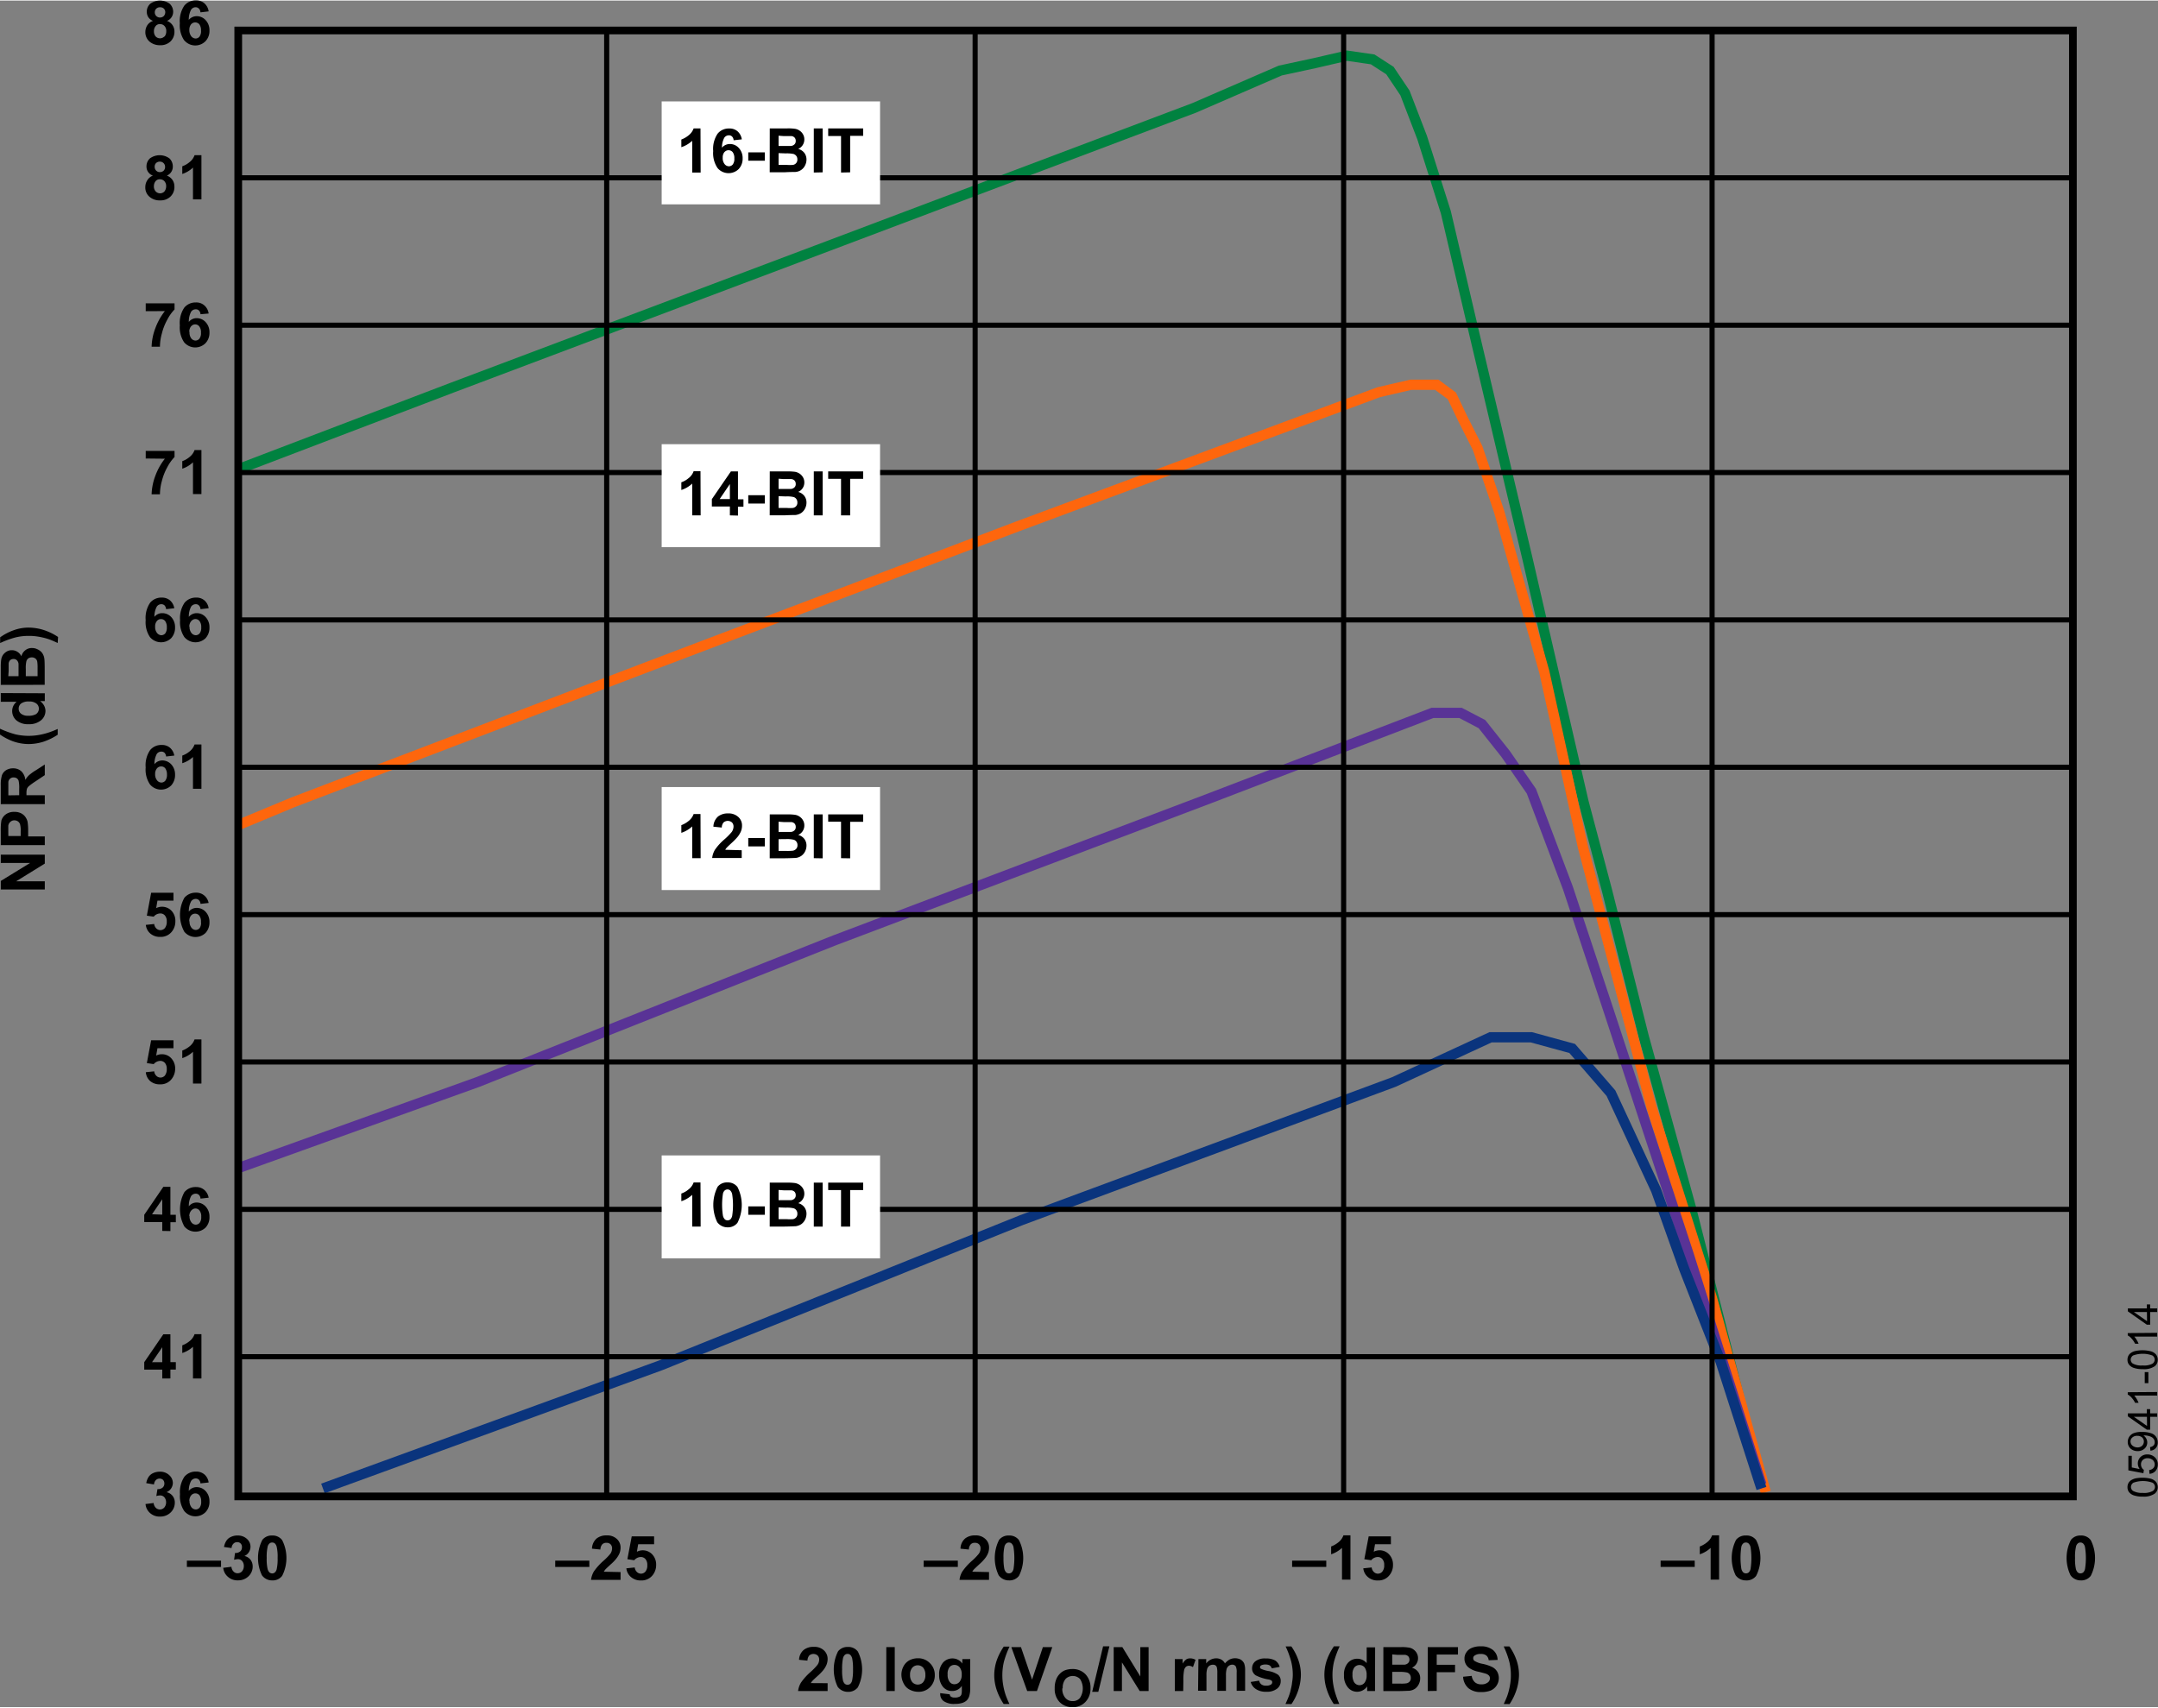 <svg id="afe8eaa5-9f1b-4d08-8bad-2f34beabbd28" data-name="e9f71f1e-f49f-4bdb-a5b0-b4ea6177a756" xmlns="http://www.w3.org/2000/svg" width="5.85in" height="4.63in" viewBox="0 0 421.47 333.35"><rect x="0" y="0" width="421.47" height="333.35" fill="#808080" stroke="none"/><title>05941-014</title><polyline points="46.36 91.61 88.36 75.59 161.85 47.9 233.24 20.96 250.04 13.67 256.76 12.22 263.07 10.76 268.09 11.49 271.46 13.67 274.4 18.05 277.76 26.79 282.38 41.35 287.84 64.66 298.34 109.09 309.25 156.44 313.88 173.92 321.02 202.33 330.26 235.83 344.12 290.46" fill="none" stroke="#008240" stroke-width="2"/><polyline points="46.69 160.99 57.19 156.62 127.75 129.67 198.72 102.72 269.27 76.5 275.57 75.04 280.61 75.04 283.56 77.22 285.65 81.6 288.59 87.42 292.79 99.81 301.61 131.12 309.16 165.35 322.61 216.35 334.37 253.5 344.86 291.37" fill="none" stroke="#fe660d" stroke-width="2"/><polyline points="46.69 228 93.3 211.25 163.02 183.56 236.1 155.89 279.77 139.14 285.24 139.14 289.43 141.33 294.05 147.15 299.09 154.44 306.23 173.37 314.21 197.41 329.75 244.75 344.02 289.91" fill="none" stroke="#593396" stroke-width="2"/><polyline points="63.07 290.64 129 266.6 199.56 238.2 272.21 211.25 291.11 202.51 299.09 202.51 307.06 204.69 314.63 213.43 323.44 232.37 328.9 247.66 336.05 265.87 344.02 290.64" fill="none" stroke="#0a347d" stroke-width="2"/><path d="M30.14,4a1.89,1.89,0,0,1-.93-.74,1.88,1.88,0,0,1-.29-1A2.05,2.05,0,0,1,29.59.66a3.2,3.2,0,0,1,3.81,0,2.12,2.12,0,0,1,.67,1.59A1.9,1.9,0,0,1,32.86,4,2.18,2.18,0,0,1,34.32,6.1,2.58,2.58,0,0,1,33.56,8a2.75,2.75,0,0,1-2,.75,3.11,3.11,0,0,1-2-.62,2.4,2.4,0,0,1-.92-2A2.49,2.49,0,0,1,29,4.88,2.17,2.17,0,0,1,30.14,4Zm.18,2a1.48,1.48,0,0,0,.35,1.06,1.18,1.18,0,0,0,1.66,0l.06,0A1.61,1.61,0,0,0,32.72,6a1.39,1.39,0,0,0-.34-1,1.14,1.14,0,0,0-.86-.37,1,1,0,0,0-.9.42,1.47,1.47,0,0,0-.3,1Zm.16-3.66a1,1,0,0,0,1,1,1.06,1.06,0,0,0,.75-.28,1.14,1.14,0,0,0,.3-.72,1,1,0,0,0-.28-.74,1,1,0,0,0-.74-.26,1,1,0,0,0-.75.28A1,1,0,0,0,30.48,2.33Z" transform="translate(-0.25 -0.03)"/><path d="M41,2.14l-1.6.19a1.16,1.16,0,0,0-.3-.73.91.91,0,0,0-.64-.27,1.08,1.08,0,0,0-.88.47,4.08,4.08,0,0,0-.46,2,2,2,0,0,1,1.53-.72,2.33,2.33,0,0,1,1.77.78,2.83,2.83,0,0,1,.74,2A2.89,2.89,0,0,1,40.35,8a2.81,2.81,0,0,1-4-.08l-.14-.14a5.25,5.25,0,0,1-.84-3.31A5.4,5.4,0,0,1,36.26,1a2.84,2.84,0,0,1,2.27-1,2.38,2.38,0,0,1,1.62.55A2.52,2.52,0,0,1,41,2.14ZM37.23,5.73A2,2,0,0,0,37.6,7a1.15,1.15,0,0,0,.85.44,1,1,0,0,0,.76-.36,1.81,1.81,0,0,0,.3-1.17,2,2,0,0,0-.32-1.23,1.06,1.06,0,0,0-1.49-.14.93.93,0,0,0-.14.14A1.67,1.67,0,0,0,37.23,5.73Z" transform="translate(-0.25 -0.03)"/><path d="M28.67,293.71l1.59-.2a1.47,1.47,0,0,0,.41.93,1.14,1.14,0,0,0,1.62,0l.05-.05a1.58,1.58,0,0,0,.35-1,1.52,1.52,0,0,0-.34-1,1.09,1.09,0,0,0-.81-.36,3.17,3.17,0,0,0-.76.12L31,290.8a1.41,1.41,0,0,0,1-.29,1,1,0,0,0,.35-.82,1,1,0,0,0-.25-.69,1,1,0,0,0-.69-.26,1,1,0,0,0-.72.3,1.31,1.31,0,0,0-.36.85l-1.52-.26a3.3,3.3,0,0,1,.48-1.24,2.12,2.12,0,0,1,.89-.73,3.13,3.13,0,0,1,1.28-.27,2.58,2.58,0,0,1,1.94.77,2.07,2.07,0,0,1,.61,1.43,2,2,0,0,1-1.24,1.81,2,2,0,0,1,1.18.71,2.07,2.07,0,0,1,.44,1.33,2.65,2.65,0,0,1-.82,1.93,2.88,2.88,0,0,1-2.06.79,2.76,2.76,0,0,1-1.93-.67A2.62,2.62,0,0,1,28.67,293.71Z" transform="translate(-0.25 -0.03)"/><path d="M41,289.5l-1.6.18a1.16,1.16,0,0,0-.3-.73.88.88,0,0,0-.64-.24,1.1,1.1,0,0,0-.88.47,4.12,4.12,0,0,0-.46,1.95,2,2,0,0,1,1.53-.72,2.37,2.37,0,0,1,1.77.78,2.84,2.84,0,0,1,.74,2,2.87,2.87,0,0,1-.78,2.12,2.81,2.81,0,0,1-4-.07l-.14-.15a5.23,5.23,0,0,1-.84-3.31,5.42,5.42,0,0,1,.87-3.41,2.87,2.87,0,0,1,2.27-1,2.43,2.43,0,0,1,1.62.55A2.49,2.49,0,0,1,41,289.5Zm-3.74,3.59a2,2,0,0,0,.37,1.24,1.12,1.12,0,0,0,.85.44,1,1,0,0,0,.76-.36,1.8,1.8,0,0,0,.3-1.17,2,2,0,0,0-.32-1.23,1.06,1.06,0,0,0-1.49-.14l-.14.14A1.67,1.67,0,0,0,37.23,293.09Z" transform="translate(-0.25 -0.03)"/><path d="M36.75,306v-1.23h6.67V306Z" transform="translate(-0.25 -0.03)"/><path d="M43.85,306.17l1.6-.2a1.47,1.47,0,0,0,.41.93,1.06,1.06,0,0,0,.81.33,1.11,1.11,0,0,0,.86-.39,1.5,1.5,0,0,0,.34-1,1.46,1.46,0,0,0-.33-1,1.09,1.09,0,0,0-.81-.36,3.26,3.26,0,0,0-.76.12l.18-1.33a1.44,1.44,0,0,0,1-.29,1,1,0,0,0,.35-.82.89.89,0,0,0-.94-1,.94.94,0,0,0-.72.3,1.29,1.29,0,0,0-.36.85L44,302.1a3.18,3.18,0,0,1,.48-1.24,2,2,0,0,1,.89-.73,2.84,2.84,0,0,1,1.28-.27,2.58,2.58,0,0,1,1.94.77,2,2,0,0,1,0,2.82,1.77,1.77,0,0,1-.61.41,2.07,2.07,0,0,1,1.18.71,2.13,2.13,0,0,1,.44,1.33,2.61,2.61,0,0,1-.82,1.93,2.88,2.88,0,0,1-2.06.79,2.78,2.78,0,0,1-1.93-.67A2.63,2.63,0,0,1,43.85,306.17Z" transform="translate(-0.25 -0.03)"/><path d="M53.41,299.86a2.33,2.33,0,0,1,1.94.89,7.69,7.69,0,0,1,0,7,2.32,2.32,0,0,1-1.94.88,2.42,2.42,0,0,1-2-1,7.8,7.8,0,0,1,.08-6.92A2.32,2.32,0,0,1,53.41,299.86Zm0,1.37a.72.72,0,0,0-.53.19,1.15,1.15,0,0,0-.37.68,9,9,0,0,0-.17,2.14,8.51,8.51,0,0,0,.16,2.08,1.46,1.46,0,0,0,.38.75.82.82,0,0,0,1.06,0,1.25,1.25,0,0,0,.36-.69,9,9,0,0,0,.17-2.14,8.47,8.47,0,0,0-.16-2.07,1.37,1.37,0,0,0-.37-.75A.75.75,0,0,0,53.41,301.23Z" transform="translate(-0.25 -0.03)"/><path d="M406.58,299.86a2.33,2.33,0,0,1,2,.89,7.69,7.69,0,0,1,0,7,2.32,2.32,0,0,1-1.94.88,2.42,2.42,0,0,1-2-1,7.76,7.76,0,0,1,.08-6.92A2.29,2.29,0,0,1,406.58,299.86Zm0,1.37a.72.72,0,0,0-.53.19,1.14,1.14,0,0,0-.36.68,8.52,8.52,0,0,0-.17,2.14,9,9,0,0,0,.15,2.08,1.46,1.46,0,0,0,.38.75.84.84,0,0,0,.53.19.91.91,0,0,0,.54-.19,1.38,1.38,0,0,0,.35-.69,13.51,13.51,0,0,0,0-4.21,1.32,1.32,0,0,0-.38-.75A.77.77,0,0,0,406.58,301.23Z" transform="translate(-0.25 -0.03)"/><path d="M418.74,292.26a5,5,0,0,1-1.64-.21,2,2,0,0,1-1-.62,1.52,1.52,0,0,1-.34-1,1.7,1.7,0,0,1,.18-.8,1.66,1.66,0,0,1,.54-.58,2.88,2.88,0,0,1,.85-.35,7.06,7.06,0,0,1,3,.07,2.14,2.14,0,0,1,1,.62,1.65,1.65,0,0,1,.34,1,1.56,1.56,0,0,1-.6,1.3A3.78,3.78,0,0,1,418.74,292.26Zm0-.72a3.55,3.55,0,0,0,1.92-.36.93.93,0,0,0,.34-1.28,1,1,0,0,0-.34-.35,5.49,5.49,0,0,0-3.75,0,1,1,0,0,0-.47.82.93.93,0,0,0,.41.78A3.64,3.64,0,0,0,418.74,291.54Z" transform="translate(-0.25 -0.03)"/><path d="M420.06,287.81l-.06-.74a1.28,1.28,0,0,0,.81-.38,1,1,0,0,0,.27-.72,1.18,1.18,0,0,0-.38-.86,1.58,1.58,0,0,0-1-.35,1.33,1.33,0,0,0-.95.34,1.18,1.18,0,0,0-.35.88,1.22,1.22,0,0,0,.16.62,1,1,0,0,0,.4.43l-.09.66-2.94-.56v-2.84h.67v2.28l1.54.31a1.89,1.89,0,0,1-.36-1.08,1.75,1.75,0,0,1,.52-1.27,1.85,1.85,0,0,1,1.34-.51,2.11,2.11,0,0,1,1.34.45,1.83,1.83,0,0,1,.7,1.5,1.9,1.9,0,0,1-.44,1.28A1.69,1.69,0,0,1,420.06,287.81Z" transform="translate(-0.25 -0.03)"/><path d="M420.24,283.27l-.07-.68a1.21,1.21,0,0,0,.69-.33.89.89,0,0,0,.22-.62,1.13,1.13,0,0,0-.15-.57,1.27,1.27,0,0,0-.4-.4,2.39,2.39,0,0,0-.67-.26,3.11,3.11,0,0,0-.86-.1h-.14a1.65,1.65,0,0,1,.76,1.37,1.58,1.58,0,0,1-.52,1.2,1.89,1.89,0,0,1-1.36.49,2,2,0,0,1-1.4-.51,1.75,1.75,0,0,1-.53-1.29,1.83,1.83,0,0,1,1.16-1.7,4,4,0,0,1,1.61-.24,5.22,5.22,0,0,1,1.75.24,1.83,1.83,0,0,1,1.34,1.81,1.53,1.53,0,0,1-1.42,1.61Zm-2.53-2.88a1.36,1.36,0,0,0-1,.32,1,1,0,0,0-.36.78,1.08,1.08,0,0,0,.38.81,1.51,1.51,0,0,0,1,.35,1.26,1.26,0,0,0,.89-.33,1.14,1.14,0,0,0,.34-.81,1.07,1.07,0,0,0-.34-.81,1.38,1.38,0,0,0-.91-.31Z" transform="translate(-0.25 -0.03)"/><path d="M421.56,276.67h-1.37v2.52h-.65l-3.71-2.61V276h3.71v-.82h.65V276h1.37Zm-2,0H417l2.58,1.79Z" transform="translate(-0.25 -0.03)"/><path d="M421.56,271.83v.7h-4.48a4,4,0,0,1,.48.66,5.22,5.22,0,0,1,.37.75h-.68a4.53,4.53,0,0,0-.68-1,2.69,2.69,0,0,0-.76-.62v-.45Z" transform="translate(-0.25 -0.03)"/><path d="M419.84,270.1h-.71v-2.16h.71Z" transform="translate(-0.25 -0.03)"/><path d="M418.74,267.36a5,5,0,0,1-1.64-.21,2,2,0,0,1-1-.62,1.5,1.5,0,0,1-.34-1,1.67,1.67,0,0,1,.18-.79,1.51,1.51,0,0,1,.54-.58,2.43,2.43,0,0,1,.85-.35,6.75,6.75,0,0,1,3,.07,2.07,2.07,0,0,1,1,.62,1.6,1.6,0,0,1,.34,1,1.56,1.56,0,0,1-.6,1.3A3.65,3.65,0,0,1,418.74,267.36Zm0-.72a3.45,3.45,0,0,0,1.87-.33.94.94,0,0,0,0-1.62,5.49,5.49,0,0,0-3.75,0,1,1,0,0,0-.47.81.9.9,0,0,0,.41.77A3.44,3.44,0,0,0,418.74,266.64Z" transform="translate(-0.25 -0.03)"/><path d="M421.56,260.27V261h-4.48a4,4,0,0,1,.48.66,4.65,4.65,0,0,1,.37.74h-.68a4.31,4.31,0,0,0-.68-1,2.39,2.39,0,0,0-.76-.62v-.46Z" transform="translate(-0.25 -0.03)"/><path d="M421.56,256.2h-1.37v2.48h-.65l-3.71-2.61v-.57h3.71v-.78h.65v.78h1.37Zm-2,0H417l2.58,1.79Z" transform="translate(-0.25 -0.03)"/><path d="M161.89,328.71v1.53h-5.77a4.16,4.16,0,0,1,.56-1.64,11.31,11.31,0,0,1,1.85-2.06,11.41,11.41,0,0,0,1.37-1.41,1.79,1.79,0,0,0,.34-1,1.11,1.11,0,0,0-.3-.83,1.25,1.25,0,0,0-1.64,0,1.61,1.61,0,0,0-.35,1l-1.64-.16a2.64,2.64,0,0,1,.92-1.94,3,3,0,0,1,1.93-.59,2.72,2.72,0,0,1,2,.68,2.24,2.24,0,0,1,.73,1.7,3,3,0,0,1-.21,1.1,4.53,4.53,0,0,1-.66,1.1,10.19,10.19,0,0,1-1.08,1.1c-.52.47-.85.79-1,.94a3,3,0,0,0-.34.46Z" transform="translate(-0.25 -0.03)"/><path d="M165.79,321.63a2.32,2.32,0,0,1,2,.89,7.75,7.75,0,0,1,0,7,2.35,2.35,0,0,1-1.94.88,2.44,2.44,0,0,1-2-1,7.89,7.89,0,0,1,.08-6.92A2.31,2.31,0,0,1,165.79,321.63Zm0,1.36a.76.76,0,0,0-.54.19,1.26,1.26,0,0,0-.36.67,9.7,9.7,0,0,0-.17,2.15,9,9,0,0,0,.15,2.08,1.42,1.42,0,0,0,.38.75.86.86,0,0,0,1.07,0,1.25,1.25,0,0,0,.36-.68,9.66,9.66,0,0,0,.17-2.15,10.31,10.31,0,0,0-.15-2.07,1.53,1.53,0,0,0-.38-.75.75.75,0,0,0-.53-.19Z" transform="translate(-0.25 -0.03)"/><path d="M173.35,330.24v-8.58H175v8.58Z" transform="translate(-0.25 -0.03)"/><path d="M176.3,327a3.54,3.54,0,0,1,.41-1.59,2.85,2.85,0,0,1,1.14-1.17,3.54,3.54,0,0,1,1.66-.4,3.12,3.12,0,0,1,2.31.91,3.15,3.15,0,0,1,1,2.37,3.23,3.23,0,0,1-.91,2.34,3.06,3.06,0,0,1-2.3.93,3.56,3.56,0,0,1-1.63-.39,2.58,2.58,0,0,1-1.18-1.13A3.78,3.78,0,0,1,176.3,327Zm1.69.09a2.13,2.13,0,0,0,.44,1.42,1.45,1.45,0,0,0,2,.13l.12-.13a2.09,2.09,0,0,0,.43-1.43,2.13,2.13,0,0,0-.43-1.41,1.46,1.46,0,0,0-2-.12l-.12.12a2.1,2.1,0,0,0-.44,1.45Z" transform="translate(-0.25 -0.03)"/><path d="M183.86,330.65l1.88.23a.67.67,0,0,0,.22.45,1.2,1.2,0,0,0,.74.18,1.84,1.84,0,0,0,1-.2.77.77,0,0,0,.32-.41,2.77,2.77,0,0,0,.08-.76v-.91a2.19,2.19,0,0,1-1.86,1,2.27,2.27,0,0,1-2-1.06,3.59,3.59,0,0,1-.57-2.09,3.46,3.46,0,0,1,.75-2.39,2.45,2.45,0,0,1,1.87-.82,2.34,2.34,0,0,1,1.91,1V324h1.54v5.58a5.4,5.4,0,0,1-.19,1.65,2.15,2.15,0,0,1-.5.85,2.4,2.4,0,0,1-.88.49,4.66,4.66,0,0,1-1.39.18,3.53,3.53,0,0,1-2.24-.55,1.67,1.67,0,0,1-.66-1.37Zm1.47-3.65a2.19,2.19,0,0,0,.39,1.45,1.12,1.12,0,0,0,.94.46,1.31,1.31,0,0,0,1-.47,2.11,2.11,0,0,0,.42-1.4,2.16,2.16,0,0,0-.4-1.43,1.28,1.28,0,0,0-1-.47,1.21,1.21,0,0,0-1,.46A2.11,2.11,0,0,0,185.33,327Z" transform="translate(-0.25 -0.03)"/><path d="M197.4,332.77h-1.13A11.68,11.68,0,0,1,194.9,330a9.31,9.31,0,0,1-.47-2.82,9.08,9.08,0,0,1,.59-3.21,11.56,11.56,0,0,1,1.27-2.41h1.13a17.59,17.59,0,0,0-1.11,3,11.5,11.5,0,0,0-.12,4.6,12.57,12.57,0,0,0,.49,1.92A18.49,18.49,0,0,0,197.4,332.77Z" transform="translate(-0.25 -0.03)"/><path d="M200.87,330.24l-3.1-8.58h1.88l2.17,6.35,2.11-6.35h1.84l-3,8.58Z" transform="translate(-0.25 -0.03)"/><path d="M206.24,329.71a4.48,4.48,0,0,1,.33-1.84,3.19,3.19,0,0,1,.67-1,3,3,0,0,1,.92-.65,4.24,4.24,0,0,1,1.54-.28,3.43,3.43,0,0,1,2.53,1,3.75,3.75,0,0,1,1,2.73,3.69,3.69,0,0,1-1,2.71,3.25,3.25,0,0,1-2.51,1,3.36,3.36,0,0,1-2.54-1A3.69,3.69,0,0,1,206.24,329.71Zm1.49,0a2.65,2.65,0,0,0,.56,1.84,1.83,1.83,0,0,0,1.48.66,1.78,1.78,0,0,0,1.41-.63,3.4,3.4,0,0,0,0-3.7,2,2,0,0,0-2.82,0l0,0a2.64,2.64,0,0,0-.55,1.83Z" transform="translate(-0.25 -0.03)"/><path d="M213.56,330.39l2.13-8.88h1.23l-2.16,8.88Z" transform="translate(-0.25 -0.03)"/><path d="M217.76,330.24v-8.58h1.69l3.51,5.73v-5.73h1.62v8.58h-1.74l-3.47-5.6v5.6Z" transform="translate(-0.25 -0.03)"/><path d="M231.34,330.24H229.7V324h1.52v.88a2.92,2.92,0,0,1,.71-.82,1.36,1.36,0,0,1,.71-.2,2.13,2.13,0,0,1,1.11.28l-.51,1.43a1.49,1.49,0,0,0-.77-.27,1.06,1.06,0,0,0-.59.19,1.34,1.34,0,0,0-.37.69,9.76,9.76,0,0,0-.14,2.09Z" transform="translate(-0.25 -0.03)"/><path d="M234.31,324h1.52v.85a2.45,2.45,0,0,1,1.94-1,2.17,2.17,0,0,1,1,.24,1.85,1.85,0,0,1,.72.75,3.38,3.38,0,0,1,.89-.75,2.44,2.44,0,0,1,2.17,0,1.69,1.69,0,0,1,.71.81,3.79,3.79,0,0,1,.17,1.29v4h-1.65v-3.56a2.56,2.56,0,0,0-.17-1.19.78.78,0,0,0-.7-.35,1.17,1.17,0,0,0-.65.21,1.29,1.29,0,0,0-.44.62,4.61,4.61,0,0,0-.13,1.28v3H238v-3.41a4.62,4.62,0,0,0-.09-1.17.75.75,0,0,0-.27-.39.87.87,0,0,0-.5-.13,1.32,1.32,0,0,0-.69.2,1.26,1.26,0,0,0-.43.59,4.33,4.33,0,0,0-.14,1.29v3h-1.64Z" transform="translate(-0.25 -0.03)"/><path d="M244.52,328.47l1.65-.26a1.17,1.17,0,0,0,.43.73,1.43,1.43,0,0,0,.9.25,1.67,1.67,0,0,0,1-.23.53.53,0,0,0,.22-.44.45.45,0,0,0-.12-.31,1.45,1.45,0,0,0-.55-.22,8.83,8.83,0,0,1-2.52-.8,1.58,1.58,0,0,1-.74-1.4,1.73,1.73,0,0,1,.64-1.36,3,3,0,0,1,2-.55,3.6,3.6,0,0,1,1.9.41,2.21,2.21,0,0,1,.85,1.23l-1.55.29a1.09,1.09,0,0,0-.38-.56,1.56,1.56,0,0,0-.79-.19,1.85,1.85,0,0,0-.93.18.42.42,0,0,0-.19.34.37.37,0,0,0,.16.3,5.94,5.94,0,0,0,1.54.46,4.8,4.8,0,0,1,1.84.73,1.55,1.55,0,0,1,.5,1.23,1.81,1.81,0,0,1-.7,1.47,3.18,3.18,0,0,1-2.12.61,3.43,3.43,0,0,1-2-.51A2.41,2.41,0,0,1,244.52,328.47Z" transform="translate(-0.25 -0.03)"/><path d="M251.31,332.77c.32-.7.55-1.23.68-1.6a8.26,8.26,0,0,0,.37-1.29,9.06,9.06,0,0,0,.25-1.38,8.57,8.57,0,0,0,.13-1.34,10.67,10.67,0,0,0-.3-2.63,16.75,16.75,0,0,0-1.1-3h1.12a10.71,10.71,0,0,1,1.37,2.67,8.47,8.47,0,0,1,.49,2.86,9.73,9.73,0,0,1-.39,2.63,10.58,10.58,0,0,1-1.45,3.1Z" transform="translate(-0.25 -0.03)"/><path d="M261.83,332.77h-1.09a11.3,11.3,0,0,1-1.36-2.82,9.31,9.31,0,0,1-.47-2.82,8.85,8.85,0,0,1,.58-3.21,11.6,11.6,0,0,1,1.28-2.41h1.12a18.45,18.45,0,0,0-1.1,3,11.32,11.32,0,0,0-.12,4.6,12.57,12.57,0,0,0,.49,1.92A15.4,15.4,0,0,0,261.83,332.77Z" transform="translate(-0.25 -0.03)"/><path d="M268.8,330.24h-1.53v-.91a2.36,2.36,0,0,1-.9.79,2.32,2.32,0,0,1-2.88-.6,3.48,3.48,0,0,1-.75-2.36,3.44,3.44,0,0,1,.75-2.41,2.43,2.43,0,0,1,1.88-.82,2.39,2.39,0,0,1,1.8.86v-3.08h1.65ZM264.4,327a2.8,2.8,0,0,0,.28,1.45,1.25,1.25,0,0,0,1.7.49,1.31,1.31,0,0,0,.38-.33,2.25,2.25,0,0,0,.4-1.45,2.47,2.47,0,0,0-.39-1.54,1.31,1.31,0,0,0-2,0A2.15,2.15,0,0,0,264.4,327Z" transform="translate(-0.25 -0.03)"/><path d="M270.43,321.66h3.43a7.72,7.72,0,0,1,1.52.09,2,2,0,0,1,.9.35,2.17,2.17,0,0,1,.66.72,2,2,0,0,1,.26,1,2.05,2.05,0,0,1-.32,1.11,2,2,0,0,1-.88.76,2.22,2.22,0,0,1,1.2.78,2,2,0,0,1,.42,1.29,2.49,2.49,0,0,1-.27,1.14,2.36,2.36,0,0,1-.74.89,2.44,2.44,0,0,1-1.17.4c-.28,0-1,.05-2.09.06h-2.92Zm1.73,1.43v2h2.4a1.15,1.15,0,0,0,.7-.31.87.87,0,0,0,.26-.67.94.94,0,0,0-.22-.64,1,1,0,0,0-.66-.3h-1.48Zm0,3.41v2.29h1.57a6.73,6.73,0,0,0,1.19-.05,1.09,1.09,0,0,0,.63-.34,1,1,0,0,0,.24-.73,1.13,1.13,0,0,0-.19-.66,1.07,1.07,0,0,0-.54-.39,6.59,6.59,0,0,0-1.54-.12Z" transform="translate(-0.25 -0.03)"/><path d="M279.1,330.24v-8.58H285v1.45h-4.15v2h3.58v1.45h-3.58v3.65Z" transform="translate(-0.25 -0.03)"/><path d="M286,327.45l1.69-.17a2,2,0,0,0,.62,1.25,1.8,1.8,0,0,0,1.24.4,1.9,1.9,0,0,0,1.27-.36,1,1,0,0,0,.42-.83.76.76,0,0,0-.18-.51,1.47,1.47,0,0,0-.62-.38c-.21-.07-.67-.19-1.38-.37a4.57,4.57,0,0,1-2-.85,2.2,2.2,0,0,1-.79-1.73,2.06,2.06,0,0,1,.37-1.22,2.28,2.28,0,0,1,1.07-.87,4.1,4.1,0,0,1,1.7-.3,3.64,3.64,0,0,1,2.42.71,2.51,2.51,0,0,1,.91,1.94l-1.74.07a1.42,1.42,0,0,0-.47-.94,1.7,1.7,0,0,0-1.09-.29,1.92,1.92,0,0,0-1.19.31.57.57,0,0,0-.27.52.61.61,0,0,0,.26.53,4.55,4.55,0,0,0,1.58.57,8.05,8.05,0,0,1,1.87.62,2.35,2.35,0,0,1,.95.87,2.64,2.64,0,0,1-1.23,3.71,4.75,4.75,0,0,1-1.87.31,3.72,3.72,0,0,1-2.49-.75A3.21,3.21,0,0,1,286,327.45Z" transform="translate(-0.25 -0.03)"/><path d="M293.94,332.77c.33-.7.56-1.23.69-1.6a11.22,11.22,0,0,0,.37-1.29,12.44,12.44,0,0,0,.25-1.38,8.54,8.54,0,0,0,.08-1.34,10.67,10.67,0,0,0-.3-2.63,16.75,16.75,0,0,0-1.1-3h1.12a10.74,10.74,0,0,1,1.38,2.67,8.73,8.73,0,0,1,.49,2.86,9.73,9.73,0,0,1-.39,2.63,11.11,11.11,0,0,1-1.45,3.1Z" transform="translate(-0.25 -0.03)"/><path d="M9,173.66H.4V172l5.74-3.52H.4v-1.61H9v1.74l-5.6,3.46H9Z" transform="translate(-0.25 -0.03)"/><path d="M9,165H.4v-2.78a10.92,10.92,0,0,1,.13-2.06A2.33,2.33,0,0,1,1.37,159a2.65,2.65,0,0,1,1.68-.49,2.77,2.77,0,0,1,1.33.28,2.27,2.27,0,0,1,.84.73,2.63,2.63,0,0,1,.41.9,10.82,10.82,0,0,1,.12,1.8v1.08H9Zm-7.12-1.78H4.29v-.95a4.53,4.53,0,0,0-.13-1.37,1.12,1.12,0,0,0-.42-.54,1.22,1.22,0,0,0-.67-.2,1.1,1.1,0,0,0-.77.28,1.18,1.18,0,0,0-.43.78c0,.41,0,.82,0,1.24Z" transform="translate(-0.25 -0.03)"/><path d="M9,157H.4v-3.65a6.44,6.44,0,0,1,.23-2,2,2,0,0,1,.83-1A2.55,2.55,0,0,1,2.81,150a2.33,2.33,0,0,1,1.6.57,2.7,2.7,0,0,1,.79,1.7,3.8,3.8,0,0,1,.72-.93,9.89,9.89,0,0,1,1.4-1L9,149.25v2.08l-1.87,1.25a12.7,12.7,0,0,0-1.26.92,1.35,1.35,0,0,0-.36.52,3.22,3.22,0,0,0-.09.87v.36H9ZM4,155.25V154a6.31,6.31,0,0,0-.11-1.56,1,1,0,0,0-.36-.49,1.22,1.22,0,0,0-.65-.17,1,1,0,0,0-1,.88v2.62Z" transform="translate(-0.25 -0.03)"/><path d="M11.52,142.31v1.13a11.8,11.8,0,0,1-2.81,1.37,9.8,9.8,0,0,1-2.84.45,9.2,9.2,0,0,1-3.2-.58A11.43,11.43,0,0,1,.25,143.4v-1.14a18.91,18.91,0,0,0,3,1.1,11.54,11.54,0,0,0,4.61.12A13.71,13.71,0,0,0,9.77,143,18.61,18.61,0,0,0,11.52,142.31Z" transform="translate(-0.25 -0.03)"/><path d="M9,135.34v1.53H8.08a2.54,2.54,0,0,1,.79.9,2.32,2.32,0,0,1,.26,1,2.37,2.37,0,0,1-.86,1.84,3.56,3.56,0,0,1-2.41.77,3.49,3.49,0,0,1-2.41-.75,2.4,2.4,0,0,1-.82-1.88A2.3,2.3,0,0,1,3.5,137H.4V135.3Zm-3.24,4.39a3,3,0,0,0,1.44-.27,1.25,1.25,0,0,0,.64-1.11,1.23,1.23,0,0,0-.48-1,2.18,2.18,0,0,0-1.44-.4,2.42,2.42,0,0,0-1.55.39,1.25,1.25,0,0,0-.47,1,1.22,1.22,0,0,0,.47,1A2.1,2.1,0,0,0,5.75,139.73Z" transform="translate(-0.25 -0.03)"/><path d="M.4,133.7v-3.44a9.76,9.76,0,0,1,.09-1.52,2.26,2.26,0,0,1,.35-.9,2.36,2.36,0,0,1,.72-.65,1.85,1.85,0,0,1,1-.26,1.89,1.89,0,0,1,1.1.32,1.94,1.94,0,0,1,.76.87,2.18,2.18,0,0,1,.78-1.19,2,2,0,0,1,1.29-.43,2.38,2.38,0,0,1,1.14.28,2.27,2.27,0,0,1,.89.74,2.48,2.48,0,0,1,.4,1.15q.06.45.06,2.1v2.92ZM1.87,132h2v-2.4a1.18,1.18,0,0,0-.31-.7.93.93,0,0,0-.67-.26,1.11,1.11,0,0,0-.65.22,1.12,1.12,0,0,0-.3.66V131Zm3.42,0h2.3v-1.61a8,8,0,0,0-.06-1.19,1,1,0,0,0-.34-.63,1.14,1.14,0,0,0-.73-.24,1.28,1.28,0,0,0-.66.18,1.08,1.08,0,0,0-.39.55,5.65,5.65,0,0,0-.12,1.53Z" transform="translate(-0.25 -0.03)"/><path d="M11.52,125.52c-.7-.33-1.23-.55-1.6-.69a11.86,11.86,0,0,0-1.28-.37,13.08,13.08,0,0,0-1.38-.25,10,10,0,0,0-1.34-.08,10.7,10.7,0,0,0-2.64.3,17.14,17.14,0,0,0-3,1.1v-1.12A10.38,10.38,0,0,1,3,123a8.47,8.47,0,0,1,2.86-.49,10.19,10.19,0,0,1,2.63.38,11.25,11.25,0,0,1,3.1,1.45Z" transform="translate(-0.25 -0.03)"/><rect x="46.53" y="5.84" width="358.32" height="286.35" fill="none" stroke="#000" stroke-width="1.5"/><line x1="46.53" y1="34.62" x2="404.84" y2="34.62" fill="none" stroke="#000" stroke-width="1"/><line x1="46.53" y1="63.41" x2="404.84" y2="63.41" fill="none" stroke="#000" stroke-width="1"/><line x1="46.53" y1="92.19" x2="404.84" y2="92.19" fill="none" stroke="#000" stroke-width="1"/><line x1="46.53" y1="120.98" x2="404.84" y2="120.98" fill="none" stroke="#000" stroke-width="1"/><line x1="46.53" y1="149.76" x2="404.84" y2="149.76" fill="none" stroke="#000" stroke-width="1"/><line x1="46.53" y1="178.55" x2="404.84" y2="178.55" fill="none" stroke="#000" stroke-width="1"/><line x1="46.53" y1="207.33" x2="404.84" y2="207.33" fill="none" stroke="#000" stroke-width="1"/><line x1="46.53" y1="236.12" x2="404.84" y2="236.12" fill="none" stroke="#000" stroke-width="1"/><line x1="46.53" y1="264.9" x2="404.84" y2="264.9" fill="none" stroke="#000" stroke-width="1"/><path d="M30.12,34.22a1.84,1.84,0,0,1-1.26-1.77,2.09,2.09,0,0,1,.67-1.59,3.23,3.23,0,0,1,3.81,0A2.13,2.13,0,0,1,34,32.45a1.88,1.88,0,0,1-1.16,1.77,2.32,2.32,0,0,1,1.09.84,2.24,2.24,0,0,1,.38,1.25,2.56,2.56,0,0,1-.76,2,2.75,2.75,0,0,1-2,.75,3,3,0,0,1-2-.62,2.36,2.36,0,0,1-.92-2A2.41,2.41,0,0,1,29,35.16,2.23,2.23,0,0,1,30.12,34.22Zm.19,2a1.44,1.44,0,0,0,.35,1.09,1.17,1.17,0,0,0,1.71,0,1.62,1.62,0,0,0,.33-1,1.42,1.42,0,0,0-.34-1,1.17,1.17,0,0,0-.86-.37,1,1,0,0,0-.9.42,1.5,1.5,0,0,0-.29.88Zm.15-3.68a1,1,0,0,0,1,1,1.06,1.06,0,0,0,.75-.28,1,1,0,0,0,.28-.77,1,1,0,0,0-1-1,1.06,1.06,0,0,0-.76.28,1,1,0,0,0-.27.79Z" transform="translate(-0.25 -0.03)"/><path d="M39.59,38.86H37.94V32.65a5.51,5.51,0,0,1-2.09,1.25V32.4a4.43,4.43,0,0,0,1.4-.8,2.92,2.92,0,0,0,1-1.37h1.34Z" transform="translate(-0.25 -0.03)"/><path d="M28.71,60.7V59.17h5.63v1.2a8.26,8.26,0,0,0-1.42,2,11,11,0,0,0-1.06,2.7,9.75,9.75,0,0,0-.37,2.58H29.86A11,11,0,0,1,30.6,64a12.11,12.11,0,0,1,1.85-3.31Z" transform="translate(-0.25 -0.03)"/><path d="M41,61.16l-1.59.14a1.12,1.12,0,0,0-.31-.73.83.83,0,0,0-.64-.23,1.07,1.07,0,0,0-.88.46,4.05,4.05,0,0,0-.45,2,1.91,1.91,0,0,1,1.53-.73,2.33,2.33,0,0,1,1.76.78,2.83,2.83,0,0,1,.74,2A2.92,2.92,0,0,1,40.34,67a2.84,2.84,0,0,1-4-.08l-.13-.14a5.25,5.25,0,0,1-.84-3.31A5.33,5.33,0,0,1,36.25,60a2.85,2.85,0,0,1,2.26-1,2.33,2.33,0,0,1,1.62.55A2.54,2.54,0,0,1,41,61.16Zm-3.73,3.59A1.86,1.86,0,0,0,37.59,66a1.09,1.09,0,0,0,.84.44,1,1,0,0,0,.76-.36,1.75,1.75,0,0,0,.31-1.17,1.85,1.85,0,0,0-.33-1.23,1,1,0,0,0-1.47-.14,1,1,0,0,0-.15.14A1.67,1.67,0,0,0,37.22,64.75Z" transform="translate(-0.25 -0.03)"/><path d="M28.71,89.48V88h5.63v1.19a8.46,8.46,0,0,0-1.42,2,11,11,0,0,0-1.06,2.7,9.81,9.81,0,0,0-.37,2.58H29.86a11.14,11.14,0,0,1,.74-3.64,12.11,12.11,0,0,1,1.85-3.31Z" transform="translate(-0.25 -0.03)"/><path d="M39.59,96.43H37.94V90.22a5.51,5.51,0,0,1-2.09,1.25V90a4.43,4.43,0,0,0,1.4-.8,3,3,0,0,0,1-1.37h1.34Z" transform="translate(-0.25 -0.03)"/><path d="M34.29,118.73l-1.6.18a1.22,1.22,0,0,0-.3-.73.91.91,0,0,0-.64-.24,1.06,1.06,0,0,0-.88.47,4.08,4.08,0,0,0-.46,2,1.92,1.92,0,0,1,1.53-.72,2.37,2.37,0,0,1,1.77.78,2.88,2.88,0,0,1,.73,2,3,3,0,0,1-.77,2.12,2.83,2.83,0,0,1-4-.08.86.86,0,0,1-.13-.14,5.18,5.18,0,0,1-.84-3.31,5.28,5.28,0,0,1,.87-3.41,2.85,2.85,0,0,1,2.27-1,2.4,2.4,0,0,1,1.62.55A2.6,2.6,0,0,1,34.29,118.73Zm-3.74,3.59a1.86,1.86,0,0,0,.37,1.24,1.12,1.12,0,0,0,.85.44,1.06,1.06,0,0,0,.76-.36,1.87,1.87,0,0,0,.3-1.17,2,2,0,0,0-.32-1.23,1,1,0,0,0-.82-.39,1,1,0,0,0-.83.42A1.57,1.57,0,0,0,30.55,122.32Z" transform="translate(-0.25 -0.03)"/><path d="M41,118.73l-1.59.18a1.12,1.12,0,0,0-.31-.73.84.84,0,0,0-.64-.24,1.1,1.1,0,0,0-.88.47,4.08,4.08,0,0,0-.45,2,2,2,0,0,1,1.53-.72,2.33,2.33,0,0,1,1.76.78,2.84,2.84,0,0,1,.74,2,3,3,0,0,1-.77,2.12,2.83,2.83,0,0,1-4-.08l-.13-.14a5.25,5.25,0,0,1-.84-3.31,5.33,5.33,0,0,1,.88-3.41,2.85,2.85,0,0,1,2.26-1,2.33,2.33,0,0,1,1.62.55A2.49,2.49,0,0,1,41,118.73Zm-3.73,3.59a1.86,1.86,0,0,0,.37,1.24,1.09,1.09,0,0,0,.84.44,1,1,0,0,0,.76-.36,1.75,1.75,0,0,0,.31-1.17,1.85,1.85,0,0,0-.33-1.23,1,1,0,0,0-1.47-.14,1,1,0,0,0-.15.14A1.67,1.67,0,0,0,37.22,122.32Z" transform="translate(-0.25 -0.03)"/><path d="M34.29,147.51l-1.6.18a1.19,1.19,0,0,0-.3-.72.86.86,0,0,0-.64-.23,1.06,1.06,0,0,0-.88.45,4.11,4.11,0,0,0-.46,2,2,2,0,0,1,1.53-.73,2.4,2.4,0,0,1,1.77.78,2.9,2.9,0,0,1,.73,2,3,3,0,0,1-.77,2.12,2.82,2.82,0,0,1-4-.07l-.13-.15a5.15,5.15,0,0,1-.84-3.31,5.22,5.22,0,0,1,.87-3.39,2.79,2.79,0,0,1,2.27-1,2.35,2.35,0,0,1,1.62.55A2.6,2.6,0,0,1,34.29,147.51Zm-3.74,3.59a1.83,1.83,0,0,0,.37,1.24,1.09,1.09,0,0,0,.85.44,1,1,0,0,0,.76-.36,1.86,1.86,0,0,0,.33-1.17,2.07,2.07,0,0,0-.32-1.23,1,1,0,0,0-.82-.39,1.08,1.08,0,0,0-.81.37,1.62,1.62,0,0,0-.36,1.1Z" transform="translate(-0.25 -0.03)"/><path d="M39.59,154H37.94v-6.21A5.51,5.51,0,0,1,35.85,149v-1.49a4.61,4.61,0,0,0,1.4-.79,3,3,0,0,0,1-1.38h1.34Z" transform="translate(-0.25 -0.03)"/><path d="M28.73,180.58l1.64-.17a1.43,1.43,0,0,0,.42.88,1.13,1.13,0,0,0,.8.32,1.15,1.15,0,0,0,.87-.41,2,2,0,0,0,.36-1.27,1.71,1.71,0,0,0-.36-1.18,1.13,1.13,0,0,0-.92-.4,1.66,1.66,0,0,0-1.27.63l-1.34-.2.84-4.47h4.36v1.54H31l-.25,1.46a2.55,2.55,0,0,1,3,.52,2.87,2.87,0,0,1,.75,2.07,3.17,3.17,0,0,1-.61,1.9,2.76,2.76,0,0,1-2.32,1.13,2.88,2.88,0,0,1-1.94-.64A2.58,2.58,0,0,1,28.73,180.58Z" transform="translate(-0.25 -0.03)"/><path d="M41,176.3l-1.59.18a1.12,1.12,0,0,0-.31-.73.88.88,0,0,0-.64-.24,1.1,1.1,0,0,0-.88.47,4.11,4.11,0,0,0-.45,2,2,2,0,0,1,1.53-.72,2.36,2.36,0,0,1,1.76.78,2.84,2.84,0,0,1,.74,2,3,3,0,0,1-.77,2.12,2.83,2.83,0,0,1-4-.08l-.13-.14a6.86,6.86,0,0,1,0-6.65,2.85,2.85,0,0,1,2.26-1,2.38,2.38,0,0,1,1.62.55A2.55,2.55,0,0,1,41,176.3Zm-3.73,3.59a1.86,1.86,0,0,0,.37,1.24,1.09,1.09,0,0,0,.84.44,1,1,0,0,0,.76-.36A1.75,1.75,0,0,0,39.5,180a1.85,1.85,0,0,0-.33-1.23,1.05,1.05,0,0,0-1.62,0A1.65,1.65,0,0,0,37.22,179.89Z" transform="translate(-0.25 -0.03)"/><path d="M28.73,209.36l1.64-.17a1.38,1.38,0,0,0,.42.88,1.14,1.14,0,0,0,1.61,0l.06-.07a2,2,0,0,0,.36-1.27,1.74,1.74,0,0,0-.36-1.18,1.19,1.19,0,0,0-.92-.4,1.72,1.72,0,0,0-1.27.63l-1.34-.2.84-4.46h4.36v1.55H31l-.25,1.44a2.4,2.4,0,0,1,1.09-.26,2.44,2.44,0,0,1,1.86.79,2.9,2.9,0,0,1,.76,2.06,3.22,3.22,0,0,1-.62,1.9,2.71,2.71,0,0,1-2.32,1.13,2.83,2.83,0,0,1-1.94-.64A2.59,2.59,0,0,1,28.73,209.36Z" transform="translate(-0.25 -0.03)"/><path d="M39.59,211.57H37.94v-6.2a5.61,5.61,0,0,1-2.09,1.24v-1.48a5,5,0,0,0,1.4-.8,3,3,0,0,0,1-1.38h1.34Z" transform="translate(-0.25 -0.03)"/><path d="M31.94,240.36v-1.73H28.42v-1.42l3.73-5.46h1.38v5.46h1.06v1.45H33.53v1.73Zm0-3.18v-3l-2,2.93Z" transform="translate(-0.25 -0.03)"/><path d="M41,233.87l-1.59.18a1.12,1.12,0,0,0-.31-.73.87.87,0,0,0-.64-.23,1.07,1.07,0,0,0-.88.46,4.1,4.1,0,0,0-.45,2,1.91,1.91,0,0,1,1.53-.73,2.36,2.36,0,0,1,1.76.78,2.84,2.84,0,0,1,.74,2,2.92,2.92,0,0,1-.77,2.12,2.83,2.83,0,0,1-4-.08l-.13-.14a7,7,0,0,1,0-6.71,2.82,2.82,0,0,1,2.26-1,2.43,2.43,0,0,1,1.62.55A2.6,2.6,0,0,1,41,233.87Zm-3.73,3.59a1.86,1.86,0,0,0,.37,1.24,1.09,1.09,0,0,0,.84.44,1,1,0,0,0,.76-.36,1.75,1.75,0,0,0,.31-1.17,1.85,1.85,0,0,0-.33-1.23,1,1,0,0,0-1.47-.14,1,1,0,0,0-.15.14A1.67,1.67,0,0,0,37.22,237.46Z" transform="translate(-0.25 -0.03)"/><path d="M31.94,269.19v-1.73H28.42V266l3.73-5.45h1.38V266h1.06v1.45H33.53v1.73Zm0-3.18v-2.93l-2,2.93Z" transform="translate(-0.25 -0.03)"/><path d="M39.59,269.19H37.94V263a5.76,5.76,0,0,1-2.09,1.21v-1.5a5,5,0,0,0,1.4-.8,3,3,0,0,0,1-1.38h1.34Z" transform="translate(-0.25 -0.03)"/><line x1="118.49" y1="5.84" x2="118.49" y2="292.19" fill="none" stroke="#000" stroke-width="1"/><line x1="190.45" y1="5.84" x2="190.45" y2="292.19" fill="none" stroke="#000" stroke-width="1"/><line x1="262.42" y1="5.84" x2="262.42" y2="292.19" fill="none" stroke="#000" stroke-width="1"/><line x1="334.38" y1="5.84" x2="334.38" y2="292.19" fill="none" stroke="#000" stroke-width="1"/><path d="M108.69,306v-1.23h6.66V306Z" transform="translate(-0.25 -0.03)"/><path d="M121.45,307v1.53h-5.77a4.26,4.26,0,0,1,.56-1.65,11.31,11.31,0,0,1,1.85-2.06,11.16,11.16,0,0,0,1.36-1.39,1.82,1.82,0,0,0,.34-1,1.1,1.1,0,0,0-.29-.85,1.08,1.08,0,0,0-.82-.29,1.06,1.06,0,0,0-.82.31,1.62,1.62,0,0,0-.35,1l-1.64-.17a2.72,2.72,0,0,1,.92-2,3,3,0,0,1,1.93-.59,2.73,2.73,0,0,1,2,.69,2.23,2.23,0,0,1,.73,1.7,3,3,0,0,1-.21,1.11,4.6,4.6,0,0,1-.66,1.08,8.64,8.64,0,0,1-1.08,1.1c-.52.48-.85.79-1,.95a4.84,4.84,0,0,0-.33.46Z" transform="translate(-0.25 -0.03)"/><path d="M122.58,306.27l1.64-.17a1.38,1.38,0,0,0,.42.88,1.13,1.13,0,0,0,1.6,0l.07-.08a1.89,1.89,0,0,0,.36-1.26,1.74,1.74,0,0,0-.36-1.18,1.19,1.19,0,0,0-.92-.4,1.72,1.72,0,0,0-1.27.63l-1.34-.2.85-4.46H128v1.54h-3.11l-.25,1.46a2.53,2.53,0,0,1,3,.52,2.9,2.9,0,0,1,.76,2.06,3.15,3.15,0,0,1-.61,1.9,2.75,2.75,0,0,1-2.33,1.13,2.86,2.86,0,0,1-1.94-.64A2.6,2.6,0,0,1,122.58,306.27Z" transform="translate(-0.25 -0.03)"/><path d="M180.65,306v-1.23h6.67V306Z" transform="translate(-0.25 -0.03)"/><path d="M193.41,307v1.53h-5.76a4,4,0,0,1,.56-1.65,11,11,0,0,1,1.85-2.06,11.08,11.08,0,0,0,1.35-1.39,1.75,1.75,0,0,0,.34-1,1.1,1.1,0,0,0-.29-.85,1.06,1.06,0,0,0-.81-.29,1,1,0,0,0-.82.31,1.51,1.51,0,0,0-.35,1l-1.64-.17a2.68,2.68,0,0,1,.92-2,3,3,0,0,1,1.93-.59,2.7,2.7,0,0,1,2,.69,2.19,2.19,0,0,1,.73,1.7,3,3,0,0,1-.21,1.11,4,4,0,0,1-.66,1.08,8.64,8.64,0,0,1-1.08,1.1c-.51.48-.84.79-1,.95a2.79,2.79,0,0,0-.33.46Z" transform="translate(-0.25 -0.03)"/><path d="M197.3,299.86a2.31,2.31,0,0,1,1.95.89,7.69,7.69,0,0,1,0,7,2.33,2.33,0,0,1-1.95.88,2.44,2.44,0,0,1-2-1,7.83,7.83,0,0,1,.08-6.92A2.33,2.33,0,0,1,197.3,299.86Zm0,1.37a.75.75,0,0,0-.53.19,1.19,1.19,0,0,0-.36.68,9,9,0,0,0-.17,2.14,10.3,10.3,0,0,0,.15,2.08,1.62,1.62,0,0,0,.38.75.85.85,0,0,0,1.07,0,1.4,1.4,0,0,0,.36-.69,14.15,14.15,0,0,0,0-4.21,1.33,1.33,0,0,0-.39-.75A.74.74,0,0,0,197.3,301.23Z" transform="translate(-0.25 -0.03)"/><path d="M252.61,306v-1.23h6.67V306Z" transform="translate(-0.25 -0.03)"/><path d="M264,308.48h-1.65v-6.2a5.84,5.84,0,0,1-2.12,1.25V302a5,5,0,0,0,1.4-.8,3,3,0,0,0,1-1.37H264Z" transform="translate(-0.25 -0.03)"/><path d="M266.51,306.27l1.64-.17a1.38,1.38,0,0,0,.42.88,1.11,1.11,0,0,0,1.59,0,.27.27,0,0,0,.07-.08,1.83,1.83,0,0,0,.36-1.26,1.65,1.65,0,0,0-.36-1.18,1.16,1.16,0,0,0-.91-.4,1.71,1.71,0,0,0-1.27.63l-1.34-.2.85-4.46h4.34v1.54h-3.1l-.25,1.46a2.51,2.51,0,0,1,3,.52,2.86,2.86,0,0,1,.76,2.06,3.08,3.08,0,0,1-.61,1.9,2.73,2.73,0,0,1-2.32,1.13,2.83,2.83,0,0,1-1.94-.64A2.56,2.56,0,0,1,266.51,306.27Z" transform="translate(-0.25 -0.03)"/><path d="M324.58,306v-1.23h6.66V306Z" transform="translate(-0.25 -0.03)"/><path d="M336,308.48h-1.65v-6.2a5.84,5.84,0,0,1-2.12,1.25V302a4.85,4.85,0,0,0,1.4-.8,3,3,0,0,0,1-1.37H336Z" transform="translate(-0.25 -0.03)"/><path d="M341.23,299.86a2.32,2.32,0,0,1,2,.89,7.69,7.69,0,0,1,0,7,2.32,2.32,0,0,1-2,.88,2.44,2.44,0,0,1-2-1,7.83,7.83,0,0,1,.08-6.92A2.32,2.32,0,0,1,341.23,299.86Zm0,1.37a.74.74,0,0,0-.53.19,1.19,1.19,0,0,0-.36.68,14,14,0,0,0,0,4.22,1.46,1.46,0,0,0,.38.75.86.86,0,0,0,.53.19.91.91,0,0,0,.54-.19,1.4,1.4,0,0,0,.36-.69,14.15,14.15,0,0,0,0-4.21,1.4,1.4,0,0,0-.39-.75A.74.74,0,0,0,341.23,301.23Z" transform="translate(-0.25 -0.03)"/><polyline points="129.24 19.71 171.87 19.71 171.87 39.8 129.24 39.8 129.24 19.71" fill="#fff" stroke="#fff" stroke-width="0.02"/><path d="M137.09,33.62h-1.65v-6.2a5.75,5.75,0,0,1-2.12,1.25v-1.5a4.85,4.85,0,0,0,1.4-.8,3,3,0,0,0,1-1.37h1.34Z" transform="translate(-0.25 -0.03)"/><path d="M145.13,27.14l-1.6.18a1.14,1.14,0,0,0-.3-.73.84.84,0,0,0-.64-.24,1.08,1.08,0,0,0-.88.47,4.12,4.12,0,0,0-.46,1.95,2,2,0,0,1,1.53-.72,2.31,2.31,0,0,1,1.77.78,2.86,2.86,0,0,1,.74,2,2.94,2.94,0,0,1-.78,2.12,2.83,2.83,0,0,1-4-.07l-.13-.15a5.2,5.2,0,0,1-.84-3.3,5.32,5.32,0,0,1,.87-3.41,2.79,2.79,0,0,1,2.27-1,2.33,2.33,0,0,1,1.62.55A2.59,2.59,0,0,1,145.13,27.14Zm-3.73,3.58a1.87,1.87,0,0,0,.36,1.24,1.09,1.09,0,0,0,.85.44,1,1,0,0,0,.76-.36,1.78,1.78,0,0,0,.3-1.17,1.94,1.94,0,0,0-.32-1.23,1.06,1.06,0,0,0-1.49-.13l-.14.13A1.62,1.62,0,0,0,141.4,30.72Z" transform="translate(-0.25 -0.03)"/><path d="M146.39,31.31V29.68h3.23v1.63Z" transform="translate(-0.25 -0.03)"/><path d="M150.59,25H154a8.56,8.56,0,0,1,1.52.08,2.09,2.09,0,0,1,.9.36,2,2,0,0,1,.66.71,1.94,1.94,0,0,1,.26,1,2,2,0,0,1-1.2,1.86,2.2,2.2,0,0,1,1.2.77,2.13,2.13,0,0,1,.42,1.3,2.49,2.49,0,0,1-.27,1.14,2.26,2.26,0,0,1-.74.88,2.36,2.36,0,0,1-1.17.41c-.28,0-1,0-2.09.06h-2.91Zm1.72,1.43v2h2.4a1.13,1.13,0,0,0,.7-.31.86.86,0,0,0,.25-.67.92.92,0,0,0-.21-.64.94.94,0,0,0-.66-.31h-1.48Zm0,3.4v2.3h1.61a7.88,7.88,0,0,0,1.19,0,1,1,0,0,0,.63-.35,1,1,0,0,0,.24-.73,1.1,1.1,0,0,0-.19-.65,1.15,1.15,0,0,0-.54-.4,6.59,6.59,0,0,0-1.54-.12Z" transform="translate(-0.25 -0.03)"/><path d="M159.19,33.62V25h1.73v8.58Z" transform="translate(-0.25 -0.03)"/><path d="M164.51,33.62V26.49H162V25h6.83v1.45h-2.54v7.13Z" transform="translate(-0.25 -0.03)"/><polyline points="129.24 86.67 171.87 86.67 171.87 106.76 129.24 106.76 129.24 86.67" fill="#fff" stroke="#fff" stroke-width="0.02"/><path d="M137.09,100.59h-1.65V94.38a5.62,5.62,0,0,1-2.12,1.25v-1.5a4.43,4.43,0,0,0,1.4-.8,2.92,2.92,0,0,0,1-1.37h1.34Z" transform="translate(-0.25 -0.03)"/><path d="M142.8,100.59V98.86h-3.52V97.42L143,92h1.38v5.45h1.07v1.45h-1.07v1.73Zm0-3.18V94.47l-2,2.94Z" transform="translate(-0.25 -0.03)"/><path d="M146.39,98.28V96.65h3.23v1.63Z" transform="translate(-0.25 -0.03)"/><path d="M150.59,92H154a11,11,0,0,1,1.52.08,2.37,2.37,0,0,1,.9.36,2.23,2.23,0,0,1,.66.71,2,2,0,0,1,.26,1,2,2,0,0,1-1.2,1.86,2.22,2.22,0,0,1,1.2.78,2.09,2.09,0,0,1,.42,1.3,2.49,2.49,0,0,1-.27,1.14,2.33,2.33,0,0,1-.74.88,2.57,2.57,0,0,1-1.17.41c-.28,0-1,0-2.09.06h-2.91Zm1.72,1.43v2h2.4a1.13,1.13,0,0,0,.7-.31.84.84,0,0,0,.25-.67.93.93,0,0,0-.21-.64,1,1,0,0,0-.66-.31h-1.48Zm0,3.41v2.3h1.61a7.88,7.88,0,0,0,1.19,0,1.07,1.07,0,0,0,.63-.35,1,1,0,0,0,.24-.73,1.08,1.08,0,0,0-.19-.65,1,1,0,0,0-.54-.4,5.66,5.66,0,0,0-1.54-.12Z" transform="translate(-0.25 -0.03)"/><path d="M159.19,100.59V92h1.73v8.59Z" transform="translate(-0.25 -0.03)"/><path d="M164.51,100.59V93.45H162V92h6.83v1.45h-2.54v7.14Z" transform="translate(-0.25 -0.03)"/><polyline points="129.24 153.64 171.87 153.64 171.87 173.73 129.24 173.73 129.24 153.64" fill="#fff" stroke="#fff" stroke-width="0.02"/><path d="M137.09,167.55h-1.65v-6.2a5.75,5.75,0,0,1-2.12,1.25v-1.5a4.85,4.85,0,0,0,1.4-.8,3,3,0,0,0,1-1.37h1.34Z" transform="translate(-0.25 -0.03)"/><path d="M145.11,166v1.52h-5.77a4,4,0,0,1,.56-1.64,10.62,10.62,0,0,1,1.9-2.06,12.94,12.94,0,0,0,1.37-1.4,1.9,1.9,0,0,0,.34-1,1.16,1.16,0,0,0-.3-.85,1.27,1.27,0,0,0-1.64,0,1.56,1.56,0,0,0-.35,1l-1.64-.17a2.75,2.75,0,0,1,.92-2,3.07,3.07,0,0,1,1.94-.59,2.77,2.77,0,0,1,2,.69,2.19,2.19,0,0,1,.73,1.7,3,3,0,0,1-.21,1.11,4.66,4.66,0,0,1-.66,1.09,12.33,12.33,0,0,1-1.07,1.1c-.52.48-.85.79-1,.95a2.61,2.61,0,0,0-.34.46Z" transform="translate(-0.25 -0.03)"/><path d="M146.39,165.25v-1.64h3.23v1.64Z" transform="translate(-0.25 -0.03)"/><path d="M150.59,159H154a9.62,9.62,0,0,1,1.52.08,2.09,2.09,0,0,1,.9.36,2,2,0,0,1,.66.71,1.94,1.94,0,0,1,.26,1,2,2,0,0,1-1.2,1.86,2.17,2.17,0,0,1,1.2.78,2.09,2.09,0,0,1,.42,1.3,2.55,2.55,0,0,1-.27,1.14,2.3,2.3,0,0,1-.74.87,2.36,2.36,0,0,1-1.17.41c-.28,0-1,.05-2.09.06h-2.91Zm1.72,1.43v2h2.4a1.13,1.13,0,0,0,.7-.31.84.84,0,0,0,.25-.67.93.93,0,0,0-.21-.64,1,1,0,0,0-.66-.31h-1.48Zm0,3.41v2.3h1.61a9.4,9.4,0,0,0,1.19-.05,1.13,1.13,0,0,0,.63-.35A1,1,0,0,0,156,165a1.06,1.06,0,0,0-.19-.65,1,1,0,0,0-.54-.4,5.66,5.66,0,0,0-1.54-.12Z" transform="translate(-0.25 -0.03)"/><path d="M159.19,167.55V159h1.73v8.58Z" transform="translate(-0.25 -0.03)"/><path d="M164.51,167.55v-7.13H162V159h6.83v1.45h-2.54v7.13Z" transform="translate(-0.25 -0.03)"/><polyline points="129.24 225.6 171.87 225.6 171.87 245.69 129.24 245.69 129.24 225.6" fill="#fff" stroke="#fff" stroke-width="0.02"/><path d="M137.09,239.52h-1.65v-6.21a5.62,5.62,0,0,1-2.12,1.25v-1.5a4.43,4.43,0,0,0,1.4-.8,2.92,2.92,0,0,0,1-1.37h1.34Z" transform="translate(-0.25 -0.03)"/><path d="M142.33,230.89a2.34,2.34,0,0,1,1.95.89,7.71,7.71,0,0,1,0,7,2.34,2.34,0,0,1-1.95.88,2.49,2.49,0,0,1-2-1,7.85,7.85,0,0,1,.08-6.93A2.32,2.32,0,0,1,142.33,230.89Zm0,1.37a.86.86,0,0,0-.53.19,1.19,1.19,0,0,0-.36.68,14.07,14.07,0,0,0,0,4.23,1.53,1.53,0,0,0,.38.75.85.85,0,0,0,1.07,0,1.4,1.4,0,0,0,.36-.69,14.21,14.21,0,0,0,0-4.22,1.47,1.47,0,0,0-.39-.75.78.78,0,0,0-.51-.19Z" transform="translate(-0.25 -0.03)"/><path d="M146.39,237.21v-1.64h3.23v1.64Z" transform="translate(-0.25 -0.03)"/><path d="M150.59,230.93H154a11,11,0,0,1,1.52.08,2.37,2.37,0,0,1,.9.36,2.23,2.23,0,0,1,.66.71,2,2,0,0,1,.26,1,2,2,0,0,1-1.2,1.86,2.17,2.17,0,0,1,1.2.78,2.09,2.09,0,0,1,.42,1.3,2.55,2.55,0,0,1-.27,1.14,2.33,2.33,0,0,1-.74.88,2.57,2.57,0,0,1-1.17.41c-.28,0-1,.05-2.09.06h-2.91Zm1.72,1.43v2h2.4a1.13,1.13,0,0,0,.7-.31.84.84,0,0,0,.25-.67.93.93,0,0,0-.21-.64,1,1,0,0,0-.66-.31h-1.48Zm0,3.41v2.3h1.61a9.4,9.4,0,0,0,1.19,0,1.07,1.07,0,0,0,.63-.35,1,1,0,0,0,.24-.73,1.08,1.08,0,0,0-.19-.65,1,1,0,0,0-.54-.4,5.66,5.66,0,0,0-1.54-.12Z" transform="translate(-0.25 -0.03)"/><path d="M159.19,239.52v-8.59h1.73v8.59Z" transform="translate(-0.25 -0.03)"/><path d="M164.51,239.52v-7.14H162v-1.45h6.83v1.45h-2.54v7.14Z" transform="translate(-0.25 -0.03)"/></svg>